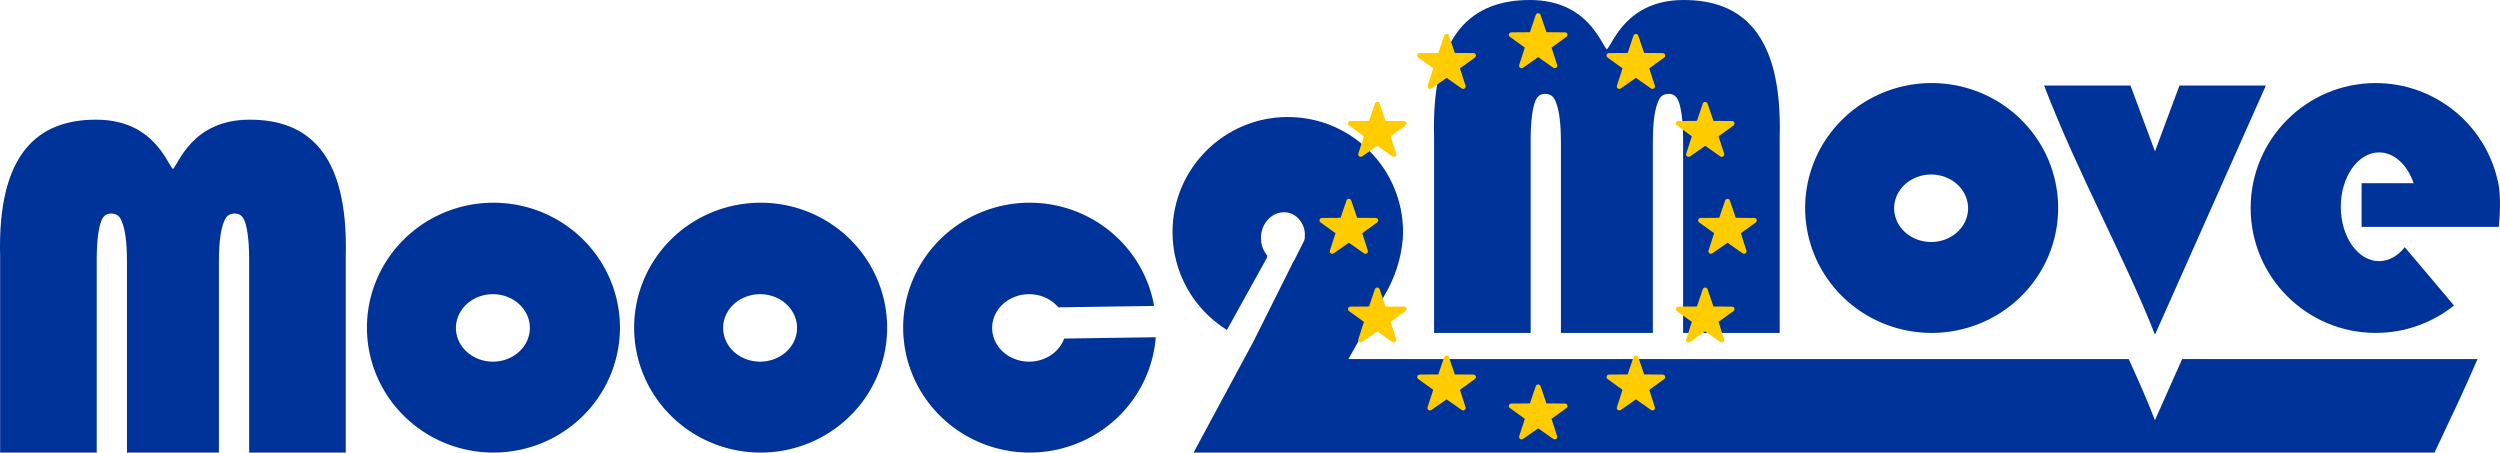 <?xml version="1.0" encoding="UTF-8" standalone="no"?>
<!-- Created with Inkscape (http://www.inkscape.org/) -->

<svg
   xmlns:dc="http://purl.org/dc/elements/1.1/"
   xmlns:cc="http://creativecommons.org/ns#"
   xmlns:rdf="http://www.w3.org/1999/02/22-rdf-syntax-ns#"
   xmlns:svg="http://www.w3.org/2000/svg"
   xmlns="http://www.w3.org/2000/svg"
   xmlns:sodipodi="http://sodipodi.sourceforge.net/DTD/sodipodi-0.dtd"
   xmlns:inkscape="http://www.inkscape.org/namespaces/inkscape"
   width="580"
   height="105"
   viewBox="0 0 153.458 27.781"
   version="1.1"
   id="svg8"
   inkscape:version="0.92.1 r15371"
   sodipodi:docname="mooc2moveLogo.svg">
  <defs
     id="defs2" />
  <sodipodi:namedview
     id="base"
     pagecolor="#ffffff"
     bordercolor="#666666"
     borderopacity="1.0"
     inkscape:pageopacity="0.0"
     inkscape:pageshadow="2"
     inkscape:zoom="0.49497475"
     inkscape:cx="328.60727"
     inkscape:cy="-39.179219"
     inkscape:document-units="mm"
     inkscape:current-layer="layer1"
     showgrid="false"
     units="px"
     inkscape:window-width="1920"
     inkscape:window-height="1017"
     inkscape:window-x="-8"
     inkscape:window-y="-8"
     inkscape:window-maximized="1"
     inkscape:snap-global="true" />
  <g
     inkscape:label="Livello 1"
     inkscape:groupmode="layer"
     id="layer1"
     transform="translate(0,-269.219)">
    <g
       aria-label="2"
       transform="scale(0.997,1.003)"
       style="font-style:normal;font-weight:normal;font-size:27.772px;line-height:1.25;font-family:sans-serif;letter-spacing:0px;word-spacing:0px;fill:#008c45;fill-opacity:1;stroke:none;stroke-width:0.694"
       id="text4487-6-2" />
    <path
       inkscape:connector-curvature="0"
       style="opacity:1;fill:#003399;fill-opacity:1;stroke-width:1.144"
       d="m 30.289,281.662 a 7.765,7.668 0 0 0 -7.765,7.669 7.765,7.668 0 0 0 7.765,7.668 7.765,7.668 0 0 0 7.765,-7.668 7.765,7.668 0 0 0 -7.765,-7.669 z m -0.033,5.615 a 2.269,2.07 0 0 1 2.269,2.07 2.269,2.07 0 0 1 -2.269,2.071 2.269,2.07 0 0 1 -2.269,-2.071 2.269,2.07 0 0 1 2.269,-2.07 z"
       id="path4511-4-03-8-4"
       inkscape:export-xdpi="59"
       inkscape:export-ydpi="59" />
    <path
       inkscape:connector-curvature="0"
       style="opacity:1;fill:#003399;fill-opacity:1;stroke-width:1.144"
       d="m 63.204,281.662 a 7.765,7.668 0 0 0 -7.765,7.669 7.765,7.668 0 0 0 7.765,7.668 7.765,7.668 0 0 0 7.74,-7.08 l -5.622,0.081 a 2.269,2.07 0 0 1 -2.151,1.418 2.269,2.07 0 0 1 -2.269,-2.071 2.269,2.07 0 0 1 2.269,-2.07 2.269,2.07 0 0 1 1.795,0.806 l 5.878,-0.085 a 7.765,7.668 0 0 0 -7.639,-6.337 z"
       id="path4511-4-0-28-0-1"
       inkscape:export-xdpi="59"
       inkscape:export-ydpi="59" />
    <path
       style="opacity:1;fill:#003399;fill-opacity:1;stroke-width:1.049"
       d="m 79.049,276.401 c -3.908,-7e-5 -7.076,3.166 -7.076,7.072 0.002,2.442 1.264,4.711 3.339,6 l 2.47,-4.457 c -5.23e-4,-0.039 5.33e-4,-0.073 5.33e-4,-0.111 -0.244,-0.292 -0.381,-0.677 -0.381,-1.076 0,-0.873 0.636,-1.582 1.42,-1.582 0.476,-1.1e-4 0.85,0.27 1.074,0.646 0.176,0.296 0.227,0.609 0.194,0.916 10e-4,0.115 -0.047,0.187 -0.091,0.29 l -0.572,1.137 -0.002,0.002 c -0.068,0.082 -0.091,0.152 -0.141,0.257 l -2.359,4.715 L 73.264,297 h 76.174 c 0.944,-1.994 1.863,-3.92 2.641,-5.742 h -18.131 c -0.577,1.298 -1.106,2.481 -1.67,3.753 -0.466,-1.2 -1.018,-2.457 -1.612,-3.753 H 82.769 c 10e-4,-0.016 1.868,-3.298 2.387,-4.21 0.622,-1.118 0.96,-2.492 0.969,-3.574 8e-5,-3.906 -3.168,-7.072 -7.076,-7.072 z"
       id="path4511-4-6-6-8-87"
       inkscape:connector-curvature="0"
       inkscape:export-xdpi="59"
       inkscape:export-ydpi="59" />
    <path
       style="opacity:1;fill:#003399;fill-opacity:1;stroke-width:1.138"
       d="m 145.833,274.317 c -4.242,3e-5 -7.681,3.433 -7.681,7.669 1.2e-4,4.235 3.439,7.668 7.681,7.668 1.809,-5.1e-4 3.481,-0.628 4.799,-1.683 -0.002,-0.013 -3.021,-3.58 -3.021,-3.58 -0.42,0.537 -0.975,0.857 -1.573,0.858 -1.3,2e-4 -2.354,-1.494 -2.353,-3.338 9e-5,-1.843 1.054,-3.337 2.353,-3.337 0.909,7.8e-4 1.728,0.743 2.117,1.888 h -3.193 v 2.683 h 8.421 c 0.04,-0.305 0.175,-1.969 -0.062,-2.82 -0.774,-3.491 -3.877,-6.004 -7.489,-6.008 z"
       id="path4511-4-0-2-1-1-1"
       inkscape:connector-curvature="0"
       sodipodi:nodetypes="ccccccccccccccc"
       inkscape:export-xdpi="59"
       inkscape:export-ydpi="59" />
    <path
       style="opacity:1;fill:#003399;fill-opacity:1;stroke:none;stroke-width:0.267px;stroke-linecap:butt;stroke-linejoin:miter;stroke-opacity:1"
       d="m 125.472,274.469 c 2.092,5.448 5.044,10.757 6.807,15.295 2.301,-5.184 4.788,-10.761 6.807,-15.295 h -5.303 l -1.504,4.042 -1.504,-4.042 z"
       id="path4589-3-1-77"
       inkscape:connector-curvature="0"
       sodipodi:nodetypes="ccccccc"
       inkscape:export-xdpi="59"
       inkscape:export-ydpi="59" />
    <path
       inkscape:connector-curvature="0"
       style="opacity:1;fill:#003399;fill-opacity:1;stroke-width:1.144"
       d="m 46.69,281.662 a 7.765,7.668 0 0 0 -7.765,7.669 7.765,7.668 0 0 0 7.765,7.668 7.765,7.668 0 0 0 7.765,-7.668 7.765,7.668 0 0 0 -7.765,-7.669 z m -0.033,5.615 a 2.269,2.07 0 0 1 2.269,2.07 2.269,2.07 0 0 1 -2.269,2.071 2.269,2.07 0 0 1 -2.269,-2.071 2.269,2.07 0 0 1 2.269,-2.07 z"
       id="path4511-4-2-4-9-5"
       inkscape:export-xdpi="59"
       inkscape:export-ydpi="59" />
    <path
       inkscape:connector-curvature="0"
       style="opacity:1;fill:#003399;fill-opacity:1;stroke-width:1.144"
       d="m 118.571,274.317 a 7.765,7.668 0 0 0 -7.765,7.669 7.765,7.668 0 0 0 7.765,7.668 7.765,7.668 0 0 0 7.765,-7.668 7.765,7.668 0 0 0 -7.765,-7.669 z m -0.033,5.615 a 2.269,2.07 0 0 1 2.269,2.07 2.269,2.07 0 0 1 -2.269,2.071 2.269,2.07 0 0 1 -2.269,-2.071 2.269,2.07 0 0 1 2.269,-2.07 z"
       id="path4511-4-4-2-6-1"
       inkscape:export-xdpi="59"
       inkscape:export-ydpi="59" />
    <path
       style="font-style:normal;font-variant:normal;font-weight:normal;font-stretch:normal;font-size:38.593px;line-height:1.25;font-family:Bauhaus;-inkscape-font-specification:Bauhaus;letter-spacing:0px;word-spacing:0px;opacity:1;fill:#003399;fill-opacity:1;stroke:none;stroke-width:0.964"
       d="m 93.944,269.219 c -3.556,-0.012 -6.088,2.016 -5.916,8.4 v 12.035 l 5.929,-5.1e-4 v -11.506 c -0.014,-1.311 0.087,-2.088 0.222,-2.545 0.091,-0.299 0.232,-0.623 0.662,-0.623 0.358,0.015 0.533,0.156 0.667,0.518 0.174,0.425 0.309,1.173 0.306,2.475 v 11.682 c 1.881,7.7e-4 3.762,2.4e-4 5.643,0 v -11.682 c -0.003,-1.302 0.132,-2.05 0.306,-2.475 0.134,-0.361 0.309,-0.502 0.667,-0.518 0.43,-1.7e-4 0.572,0.324 0.662,0.623 0.135,0.457 0.236,1.234 0.222,2.545 v 11.506 l 5.929,5.1e-4 v -12.035 c 0.171,-6.384 -2.36,-8.412 -5.916,-8.4 -3.51,0.011 -4.322,2.682 -4.692,3.031 -0.369,-0.348 -1.182,-3.019 -4.692,-3.031 z"
       id="path4632-9-8-7"
       inkscape:connector-curvature="0"
       sodipodi:nodetypes="cccccccccccccccccccccc"
       inkscape:export-xdpi="59"
       inkscape:export-ydpi="59" />
    <path
       style="font-style:normal;font-variant:normal;font-weight:normal;font-stretch:normal;font-size:38.593px;line-height:1.25;font-family:Bauhaus;-inkscape-font-specification:Bauhaus;letter-spacing:0px;word-spacing:0px;opacity:1;fill:#003399;fill-opacity:1;stroke:none;stroke-width:0.964"
       d="m 5.924,276.565 c -3.556,-0.012 -6.088,2.016 -5.916,8.4 v 12.035 l 5.929,-5.3e-4 v -11.506 c -0.014,-1.311 0.087,-2.088 0.222,-2.545 0.091,-0.299 0.232,-0.623 0.662,-0.623 0.358,0.015 0.533,0.156 0.667,0.518 0.174,0.425 0.309,1.173 0.306,2.475 v 11.682 c 1.881,8e-4 3.762,2.6e-4 5.643,0 v -11.682 c -0.003,-1.302 0.132,-2.05 0.306,-2.475 0.134,-0.361 0.309,-0.502 0.667,-0.518 0.43,-1.8e-4 0.572,0.324 0.662,0.623 0.135,0.457 0.236,1.234 0.222,2.545 v 11.506 l 5.929,5.3e-4 v -12.035 c 0.171,-6.384 -2.36,-8.412 -5.916,-8.4 -3.51,0.011 -4.322,2.682 -4.692,3.031 -0.369,-0.348 -1.182,-3.019 -4.692,-3.031 z"
       id="path4632-1-3-7-7"
       inkscape:connector-curvature="0"
       sodipodi:nodetypes="cccccccccccccccccccccc"
       inkscape:export-xdpi="59"
       inkscape:export-ydpi="59" />
    <g
       id="g1152"
       transform="matrix(0.265,0,0,0.265,-17.233,155.084)">
      <g
         id="g1131"
         transform="translate(450,300)"
         style="fill:#ffffff">
        <g
           id="s5" />
      </g>
    </g>
    <g
       id="g1398"
       transform="matrix(0.265,0,0,0.265,77.032,395.576)">
      <g
         id="g1330" />
      <g
         id="g1332" />
      <g
         id="g1334" />
      <g
         id="g1336" />
      <g
         id="g1338" />
      <g
         id="g1340" />
      <g
         id="g1342" />
      <g
         id="g1344" />
      <g
         id="g1346" />
      <g
         id="g1348" />
      <g
         id="g1350" />
      <g
         id="g1352" />
      <g
         id="g1354" />
      <g
         id="g1356" />
      <g
         id="g1358" />
      <g
         id="g1360" />
    </g>
    <g
       transform="matrix(0.102,0,0,0.1,68.086,257.466)"
       id="g1412"
       style="fill:#ffcc00;fill-opacity:1"
       inkscape:export-xdpi="59"
       inkscape:export-ydpi="59">
      <path
         inkscape:connector-curvature="0"
         style="fill:#ffcc00;fill-opacity:1"
         d="m 259.59,126.684 3.54,10.613 11.187,0.087 c 1.449,0.011 2.049,1.859 0.884,2.72 l -9,6.646 3.374,10.666 c 0.437,1.38 -1.135,2.524 -2.314,1.681 l -9.101,-6.506 -9.101,6.506 c -1.178,0.842 -2.751,-0.3 -2.314,-1.681 l 3.374,-10.666 -9,-6.646 c -1.165,-0.861 -0.565,-2.709 0.884,-2.72 l 11.187,-0.087 3.54,-10.613 c 0.457,-1.374 2.402,-1.374 2.86,0 z"
         id="path1306" />
      <path
         inkscape:connector-curvature="0"
         style="fill:#ffcc00;fill-opacity:1"
         d="m 259.59,354.547 3.54,10.613 11.187,0.087 c 1.449,0.011 2.049,1.859 0.884,2.72 l -9,6.646 3.374,10.666 c 0.437,1.38 -1.135,2.524 -2.314,1.681 l -9.101,-6.506 -9.101,6.506 c -1.178,0.842 -2.751,-0.3 -2.314,-1.681 l 3.374,-10.666 -9,-6.646 c -1.165,-0.861 -0.565,-2.709 0.884,-2.72 l 11.187,-0.087 3.54,-10.613 c 0.457,-1.375 2.402,-1.375 2.86,0 z"
         id="path1308" />
      <path
         inkscape:connector-curvature="0"
         style="fill:#ffcc00;fill-opacity:1"
         d="m 373.521,240.615 3.54,10.613 11.187,0.087 c 1.449,0.011 2.049,1.859 0.884,2.72 l -9,6.646 3.374,10.666 c 0.437,1.38 -1.135,2.524 -2.314,1.681 l -9.101,-6.506 -9.101,6.506 c -1.178,0.842 -2.751,-0.3 -2.314,-1.681 l 3.374,-10.666 -9,-6.646 c -1.165,-0.861 -0.565,-2.709 0.884,-2.72 l 11.187,-0.087 3.54,-10.613 c 0.457,-1.373 2.402,-1.373 2.86,0 z"
         id="path1310" />
      <path
         inkscape:connector-curvature="0"
         style="fill:#ffcc00;fill-opacity:1"
         d="m 145.658,240.615 3.54,10.613 11.187,0.087 c 1.449,0.011 2.049,1.859 0.884,2.72 l -9,6.646 3.374,10.666 c 0.437,1.38 -1.135,2.524 -2.314,1.681 l -9.101,-6.506 -9.101,6.506 c -1.178,0.842 -2.751,-0.3 -2.314,-1.681 l 3.374,-10.666 -9,-6.646 c -1.165,-0.861 -0.565,-2.709 0.884,-2.72 l 11.187,-0.087 3.54,-10.613 c 0.458,-1.373 2.403,-1.373 2.86,0 z"
         id="path1312" />
      <path
         inkscape:connector-curvature="0"
         style="fill:#ffcc00;fill-opacity:1"
         d="m 162.762,181.119 3.54,10.613 11.187,0.087 c 1.449,0.011 2.049,1.859 0.884,2.72 l -9,6.646 3.374,10.666 c 0.437,1.38 -1.135,2.524 -2.314,1.681 l -9.101,-6.506 -9.101,6.506 c -1.178,0.842 -2.751,-0.3 -2.314,-1.681 l 3.374,-10.666 -9,-6.646 c -1.165,-0.861 -0.565,-2.709 0.884,-2.72 l 11.187,-0.087 3.54,-10.613 c 0.458,-1.374 2.401,-1.374 2.86,0 z"
         id="path1314" />
      <path
         inkscape:connector-curvature="0"
         style="fill:#ffcc00;fill-opacity:1"
         d="m 360.096,295.05 3.54,10.613 11.187,0.087 c 1.449,0.011 2.049,1.859 0.884,2.72 l -9,6.646 3.374,10.666 c 0.437,1.382 -1.135,2.524 -2.314,1.681 l -9.101,-6.506 -9.101,6.506 c -1.178,0.842 -2.751,-0.3 -2.314,-1.681 l 3.374,-10.666 -9,-6.646 c -1.165,-0.861 -0.565,-2.709 0.884,-2.72 l 11.187,-0.087 3.54,-10.613 c 0.458,-1.373 2.402,-1.373 2.86,0 z"
         id="path1316" />
      <path
         inkscape:connector-curvature="0"
         style="fill:#ffcc00;fill-opacity:1"
         d="m 318.395,139.417 3.54,10.613 11.187,0.087 c 1.449,0.011 2.049,1.859 0.884,2.72 l -9,6.646 3.374,10.666 c 0.437,1.38 -1.135,2.524 -2.314,1.681 l -9.101,-6.506 -9.102,6.506 c -1.178,0.842 -2.751,-0.3 -2.314,-1.681 l 3.374,-10.666 -9,-6.646 c -1.165,-0.861 -0.565,-2.709 0.884,-2.72 l 11.187,-0.087 3.54,-10.613 c 0.458,-1.373 2.401,-1.373 2.861,0 z"
         id="path1318" />
      <path
         inkscape:connector-curvature="0"
         style="fill:#ffcc00;fill-opacity:1"
         d="m 204.463,336.753 3.54,10.613 11.187,0.087 c 1.449,0.011 2.049,1.859 0.884,2.72 l -9,6.646 3.374,10.666 c 0.437,1.38 -1.135,2.524 -2.314,1.681 l -9.101,-6.506 -9.101,6.506 c -1.178,0.842 -2.751,-0.3 -2.314,-1.681 l 3.374,-10.666 -9,-6.646 c -1.165,-0.861 -0.565,-2.709 0.884,-2.72 l 11.187,-0.086 3.54,-10.613 c 0.458,-1.376 2.403,-1.376 2.86,-0.001 z"
         id="path1320" />
      <path
         inkscape:connector-curvature="0"
         style="fill:#ffcc00;fill-opacity:1"
         d="m 357.236,181.119 -3.54,10.613 -11.187,0.087 c -1.449,0.011 -2.049,1.859 -0.884,2.72 l 9,6.646 -3.374,10.666 c -0.437,1.38 1.135,2.524 2.314,1.681 l 9.101,-6.506 9.101,6.506 c 1.178,0.842 2.751,-0.3 2.314,-1.681 l -3.374,-10.666 9,-6.646 c 1.165,-0.861 0.565,-2.709 -0.884,-2.72 l -11.187,-0.087 -3.54,-10.613 c -0.458,-1.374 -2.402,-1.374 -2.86,0 z"
         id="path1322" />
      <path
         inkscape:connector-curvature="0"
         style="fill:#ffcc00;fill-opacity:1"
         d="m 159.902,295.05 -3.54,10.613 -11.187,0.087 c -1.449,0.011 -2.049,1.859 -0.884,2.72 l 9,6.646 -3.374,10.666 c -0.437,1.382 1.135,2.524 2.314,1.681 l 9.101,-6.506 9.101,6.506 c 1.178,0.842 2.751,-0.3 2.314,-1.681 l -3.374,-10.666 9,-6.646 c 1.165,-0.861 0.565,-2.709 -0.884,-2.72 l -11.187,-0.087 -3.54,-10.613 c -0.459,-1.373 -2.402,-1.373 -2.86,0 z"
         id="path1324" />
      <path
         inkscape:connector-curvature="0"
         style="fill:#ffcc00;fill-opacity:1"
         d="m 201.603,139.417 -3.54,10.613 -11.187,0.087 c -1.449,0.011 -2.049,1.859 -0.884,2.72 l 9,6.646 -3.374,10.666 c -0.437,1.38 1.135,2.524 2.314,1.681 l 9.101,-6.506 9.101,6.506 c 1.178,0.842 2.751,-0.3 2.314,-1.681 l -3.374,-10.666 9,-6.646 c 1.165,-0.861 0.565,-2.709 -0.884,-2.72 l -11.187,-0.087 -3.54,-10.613 c -0.459,-1.373 -2.402,-1.373 -2.86,0 z"
         id="path1326" />
      <path
         inkscape:connector-curvature="0"
         style="fill:#ffcc00;fill-opacity:1"
         d="m 315.534,336.753 -3.54,10.613 -11.187,0.087 c -1.449,0.011 -2.049,1.859 -0.884,2.72 l 9,6.646 -3.374,10.666 c -0.437,1.38 1.135,2.524 2.314,1.681 l 9.101,-6.506 9.101,6.506 c 1.178,0.842 2.751,-0.3 2.314,-1.681 l -3.374,-10.666 9,-6.646 c 1.165,-0.861 0.565,-2.709 -0.884,-2.72 l -11.187,-0.086 -3.54,-10.613 c -0.459,-1.376 -2.402,-1.376 -2.86,-0.001 z"
         id="path1328" />
    </g>
    <g
       transform="matrix(0.101,0,0,0.101,51.887,236.742)"
       id="g1412-7"
       style="fill:#ffcc00;fill-opacity:1" />
  </g>
</svg>
